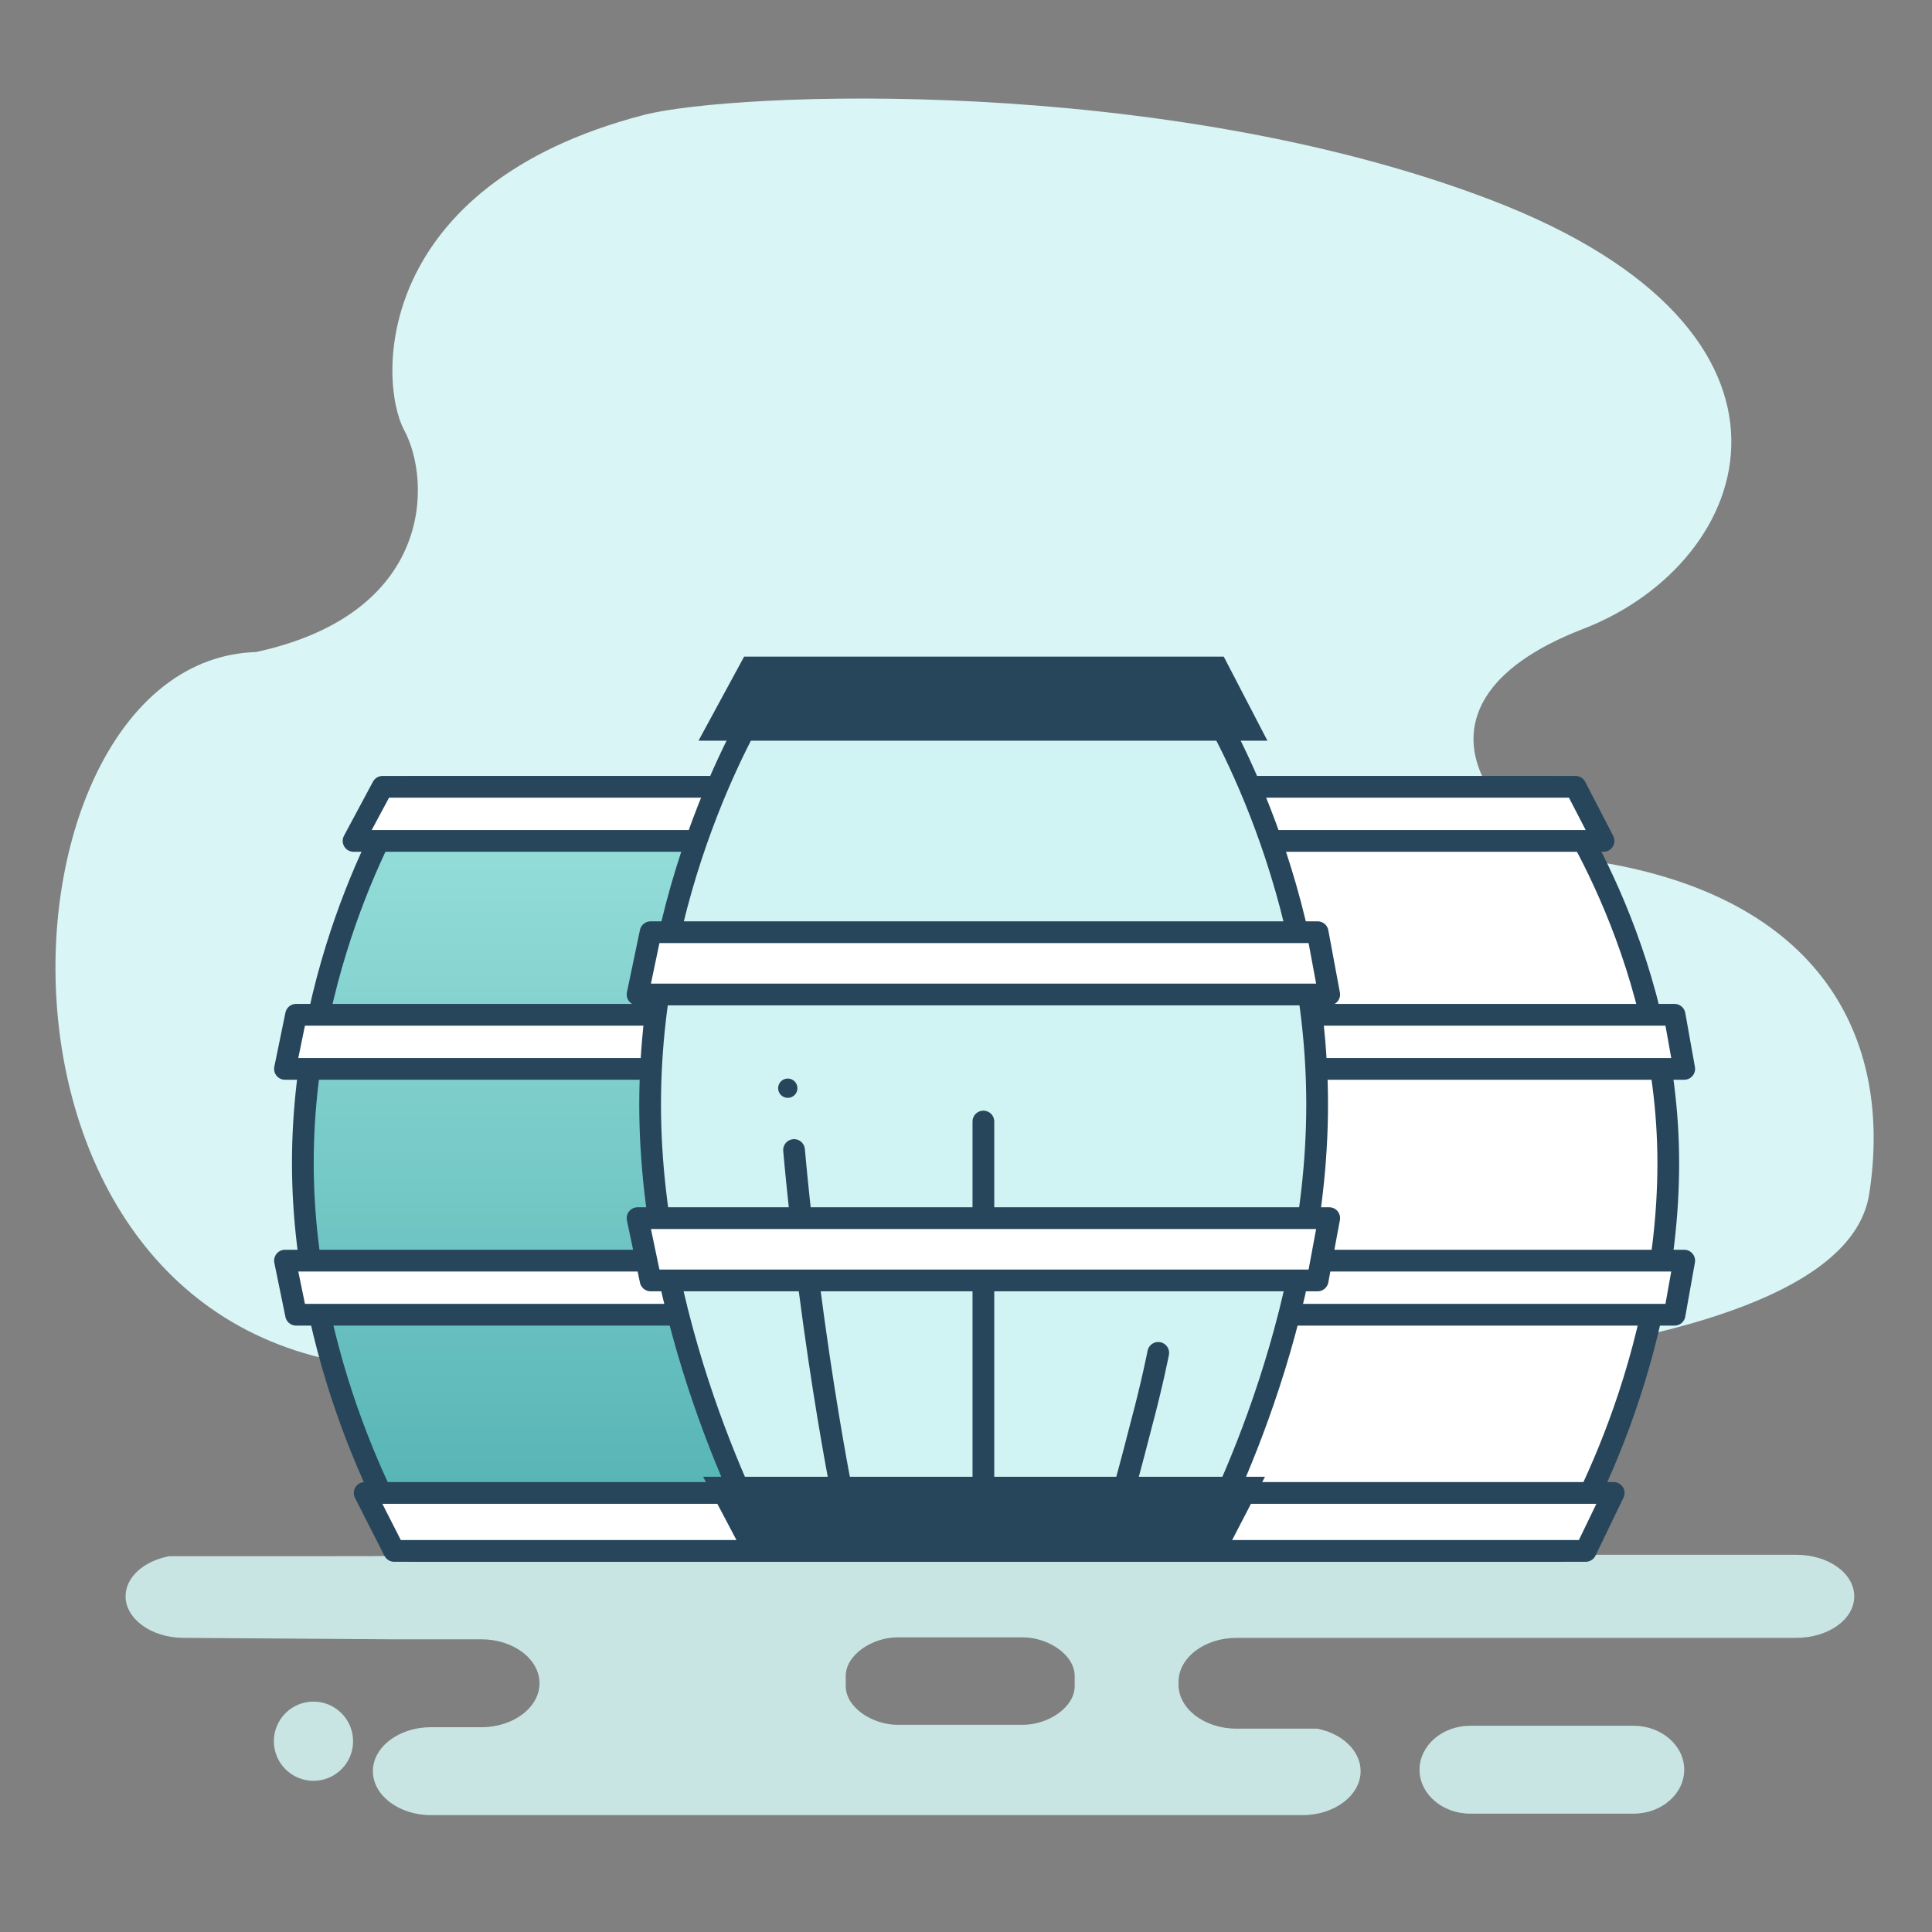 <?xml version="1.0" encoding="utf-8"?>
<!-- Generator: Adobe Illustrator 23.0.3, SVG Export Plug-In . SVG Version: 6.00 Build 0)  -->
<svg version="1.1" id="Calque_1" xmlns="http://www.w3.org/2000/svg" xmlns:xlink="http://www.w3.org/1999/xlink" x="0px" y="0px"
	 viewBox="0 0 400 400" style="enable-background:new 0 0 400 400;" xml:space="preserve">
<rect x="0" y="0" width="400" height="400" fill="#808080" stroke="none"/>
<style type="text/css">
	.st0{fill:#C9E5E3;}
	.st1{fill:#D9F5F6;}
	.st2{fill:#FFFFFF;stroke:#27465B;stroke-width:4.5;stroke-linejoin:round;stroke-miterlimit:10;}
	.st3{fill:url(#SVGID_1_);stroke:#27465B;stroke-width:4.5;stroke-linejoin:round;stroke-miterlimit:10;}
	.st4{fill:#D0F4F3;stroke:#27465B;stroke-width:4.5;stroke-linejoin:round;stroke-miterlimit:10;}
	.st5{fill:none;stroke:#27465B;stroke-width:4.5;stroke-linecap:round;stroke-linejoin:round;stroke-miterlimit:10;}
	.st6{fill:#27465B;stroke:#27465B;stroke-width:4.5;stroke-miterlimit:10;}
	.st7{fill:#27465B;}
</style>
<path class="st0" d="M304.4,357.3h33.8c5.8,0,10.5,4.1,10.5,9.1c0,5-4.7,9.1-10.5,9.1h-33.8c-5.8,0-10.5-4.1-10.5-9.1
	C293.9,361.4,298.6,357.3,304.4,357.3z"/>
<path class="st0" d="M81.2,339.4h18.5c6.6,0,12,4.1,12,9.1c0,5-5.4,9.1-12,9.1H89.2c-6.6,0-12,4.1-12,9.1v0c0,5,5.4,9.1,12,9.1h21.6
	h11.3h21.3h65.8h60.5c6.6,0,12-4.1,12-9.1v0c0-4.2-3.8-7.8-9-8.8h-16.7c-6.6,0-12-4.1-12-9.1v-0.6c0-5,5.4-9.1,12-9.1h55.7h9.5
	l50.7,0c6.6,0,12-3.8,12-8.6s-5.4-8.6-12-8.6h-70.3h-11.4l-227.2,0.3H43.3H35c-5.2,1-9,4.3-9,8.3c0,4.7,5.4,8.6,12,8.6L81.2,339.4z
	 M175.1,347c0-4.4,5.5-8,10.7-8h26c5.2,0,10.7,3.6,10.7,8v2.1c0,4.4-5.5,8-10.7,8h-26c-5.2,0-10.7-3.6-10.7-8V347z"/>
<circle class="st0" cx="64.9" cy="360.5" r="8.2"/>
<path class="st1" d="M308.7,41.4c-68-26-156.8-22.4-175.4-17.6C77.5,38.3,78.1,78.6,83.7,89.1c5.6,10.4,6.2,37.9-30.7,45.9
	c-55.7,1.7-63.6,142.9,27.8,148.2c122.2,7.1,299.1,9.6,306.2-36c5.1-32.9-10.6-61.5-56.3-68.8c-19-3.1-45.2-31.9-2.9-48.2
	C363.5,116.4,380.2,68.8,308.7,41.4z"/>
<path class="st2" d="M287.6,321.1h35.3c0,0,22.5-35.6,22.5-80.3c0-44.5-24.3-77.8-24.3-77.8h-35.9H279h-38.5
	c0,0-21.7,33.3-21.7,77.8c0,44.7,22.5,80.3,22.5,80.3h35.3H287.6z"/>
<polygon class="st2" points="332,174.1 239.7,174.1 245.7,162.9 326.2,162.9 "/>
<polygon class="st2" points="348.7,221.3 225.6,221.3 227.9,210.1 346.7,210.1 "/>
<polygon class="st2" points="348.7,261 225.6,261 227.9,272.2 346.7,272.2 "/>
<polygon class="st2" points="334.1,309.1 240.4,309.1 246.4,321.1 328.3,321.1 "/>
<linearGradient id="SVGID_1_" gradientUnits="userSpaceOnUse" x1="125.847" y1="80.887" x2="125.847" y2="239.007" gradientTransform="matrix(1 0 0 -1 0 402)">
	<stop  offset="0" style="stop-color:#52B2B2"/>
	<stop  offset="1" style="stop-color:#99E0DC"/>
</linearGradient>
<path class="st3" d="M131.3,321.1h35.3c0,0,22.5-35.6,22.5-80.3c0-44.5-21.7-77.8-21.7-77.8h-38.5h-6H84.4c0,0-21.7,33.3-21.7,77.8
	c0,44.7,22.5,80.3,22.5,80.3h35.3H131.3z"/>
<polygon class="st2" points="168,174.1 73.2,174.1 79.2,162.9 162.2,162.9 "/>
<polygon class="st2" points="182.2,221.3 59,221.3 61.3,210.1 180.1,210.1 "/>
<polygon class="st2" points="182.2,261 59,261 61.3,272.2 180.1,272.2 "/>
<polygon class="st2" points="169.3,309.1 75.5,309.1 81.6,321.1 163.5,321.1 "/>
<path class="st4" d="M209.7,321.1h38.5c0,0,24.5-43.5,24.5-92.4c0-48.6-23.7-85-23.7-85h-42h-6.6h-42.1c0,0-23.7,36.4-23.7,85
	c0,48.8,24.5,92.4,24.5,92.4h38.5H209.7z"/>
<path class="st5" d="M232.8,308.1c0,0,1.3-4.6,3.5-13.2c2.3-8.6,3.5-14.8,3.5-14.8"/>
<path class="st5" d="M164.4,238.1c0,0,1.3,15.4,4.1,35.6c2.8,20.2,5.5,33.8,5.5,33.8"/>
<polygon class="st6" points="258.7,151.1 148.4,151.1 155.4,138.2 252,138.2 "/>
<polygon class="st2" points="275.2,205.9 132,205.9 134.7,193 272.8,193 "/>
<polygon class="st6" points="258.2,308 149.3,308 156.2,321.1 251.4,321.1 "/>
<circle class="st7" cx="163.1" cy="225.3" r="2"/>
<line class="st5" x1="203.6" y1="308.1" x2="203.6" y2="232.2"/>
<polygon class="st2" points="275.2,252.2 132,252.2 134.7,265.1 272.8,265.1 "/>
</svg>
